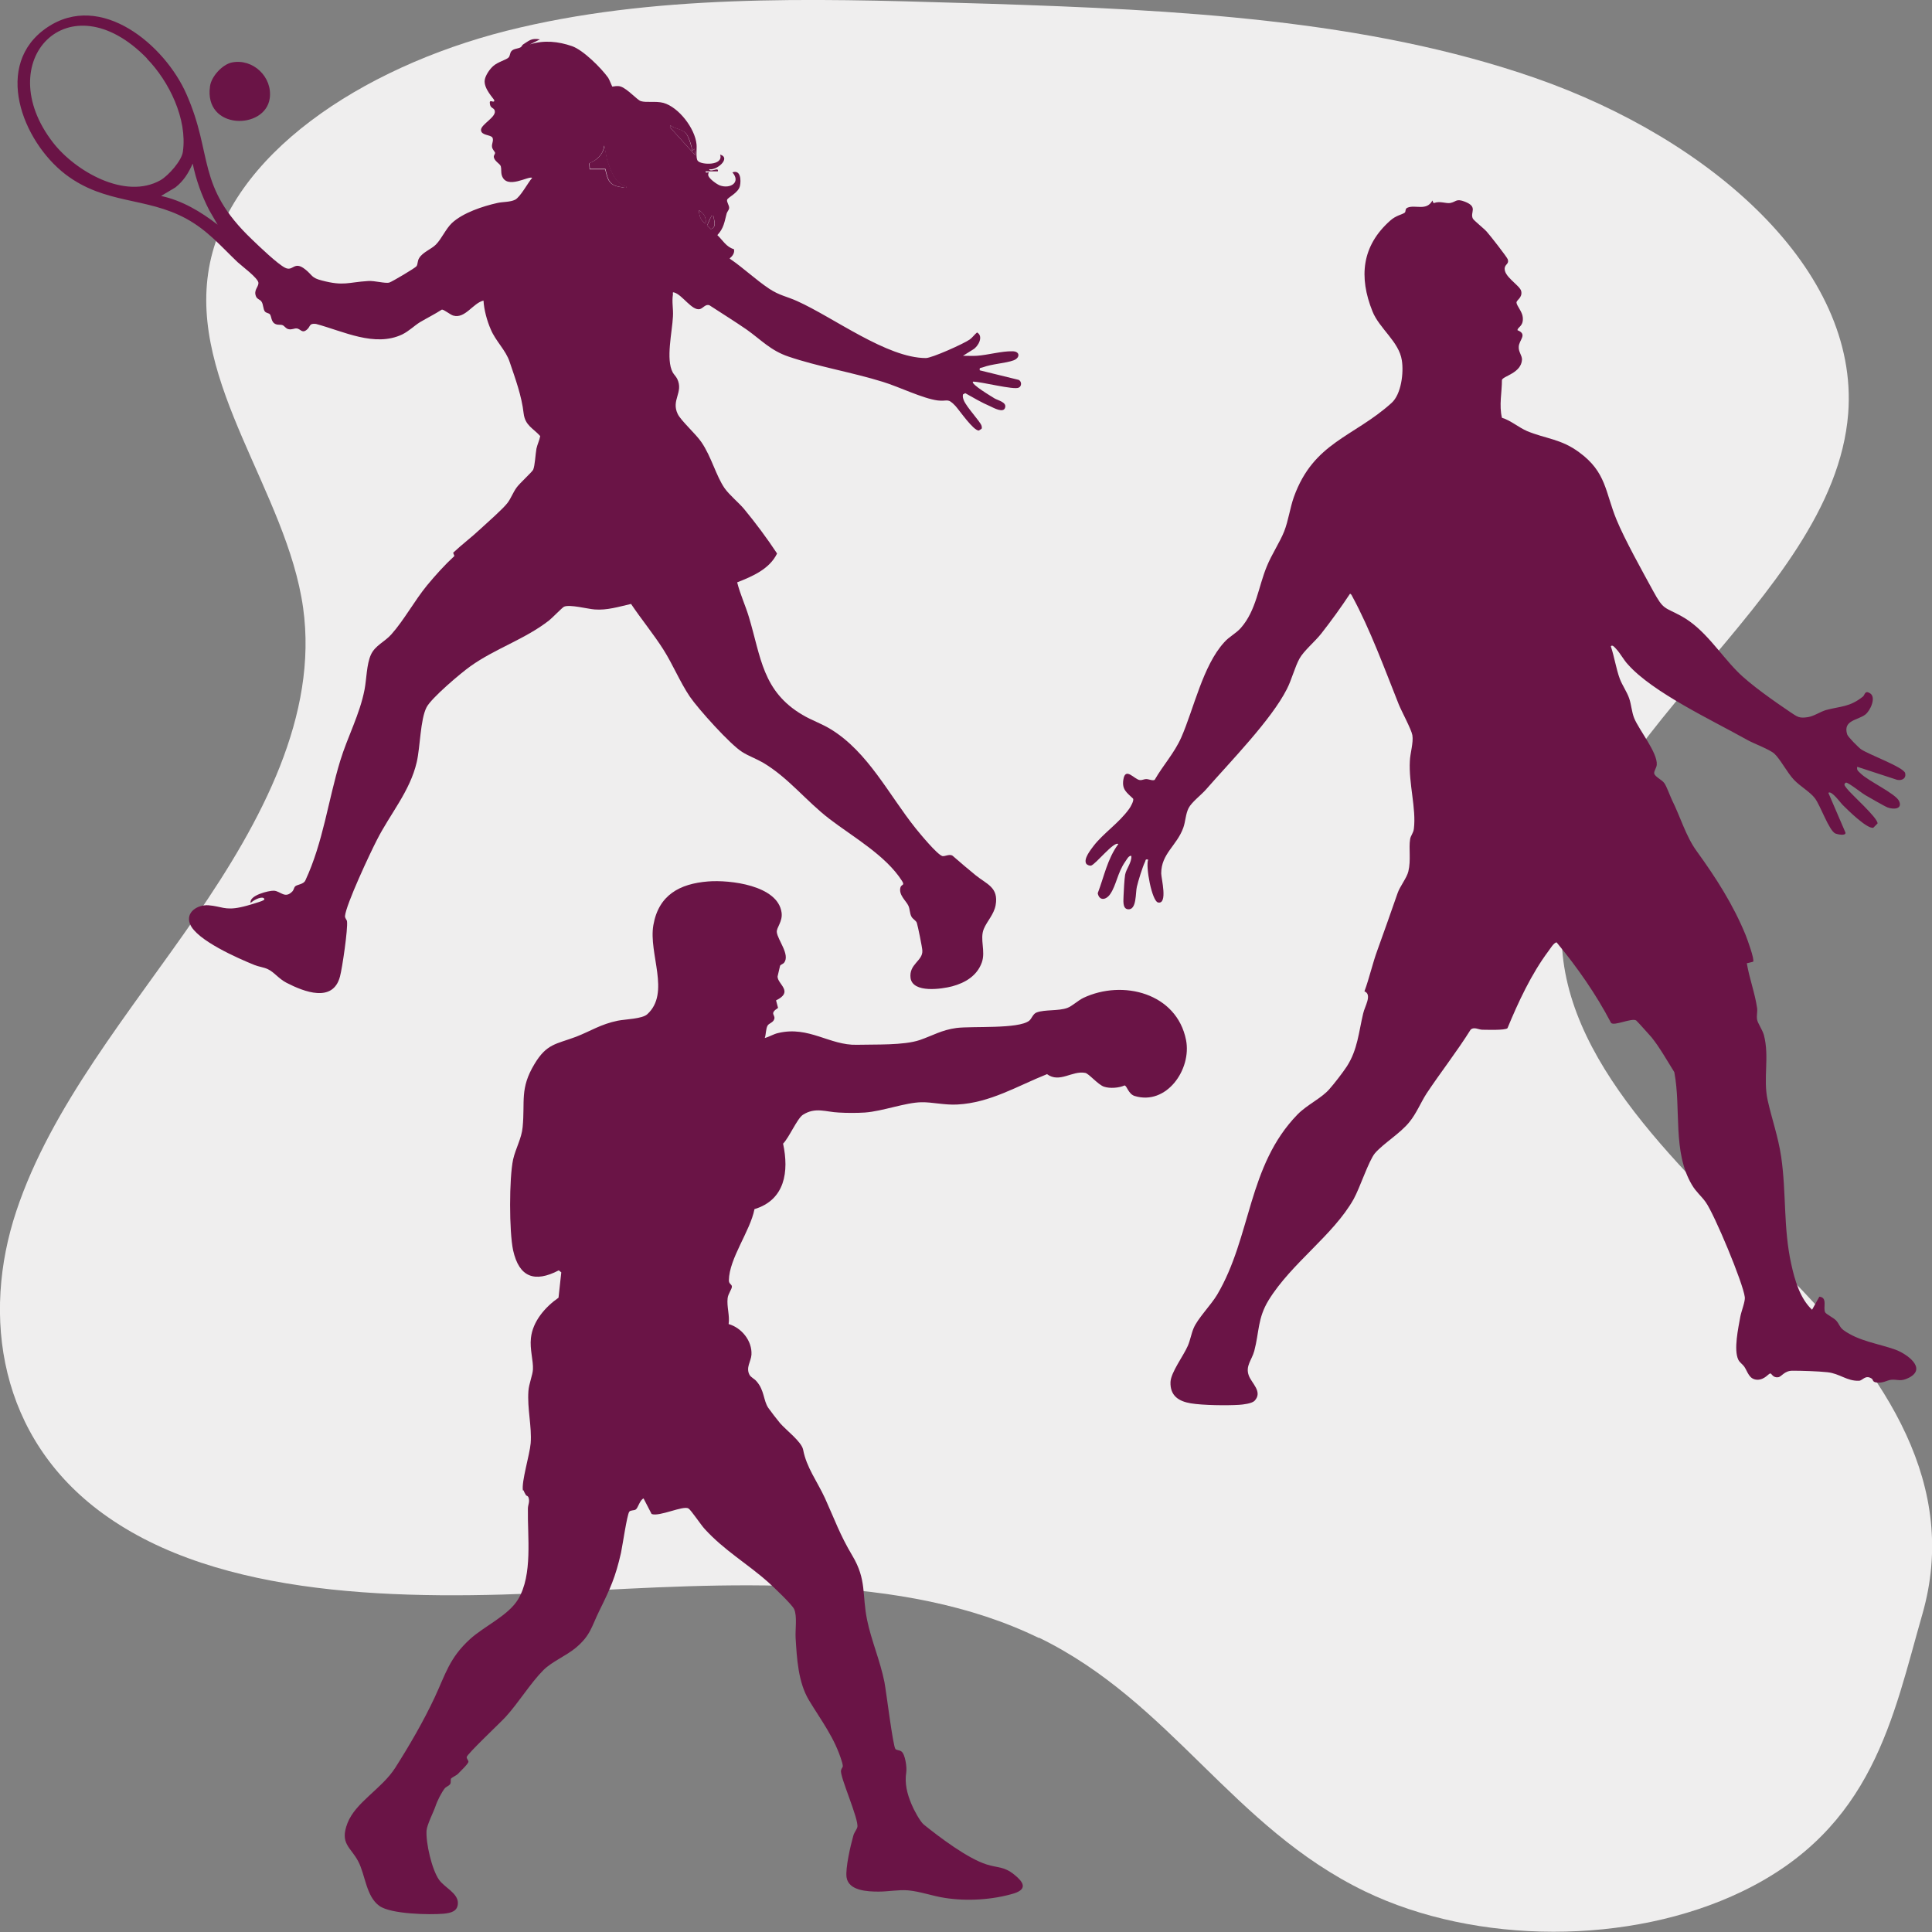 <?xml version="1.0" encoding="UTF-8"?>
<svg id="Ebene_2" data-name="Ebene 2" xmlns="http://www.w3.org/2000/svg" width="27.16mm" height="27.16mm" viewBox="0 0 77 77">
  <rect x="0" y="0" width="77" height="77" fill="#808080" stroke="none"/>
  <defs>
    <style>
      .cls-1 {
        fill: #efeeee;
      }

      .cls-2 {
        fill: #6a1446;
      }
    </style>
  </defs>
  <g id="Ebene_1-2" data-name="Ebene 1">
    <g>
      <path class="cls-1" d="M41.4,65.28c-5.41-2.64-12.45-2.17-18.92-1.83-6.47.34-13.75.24-18.37-3.12C-.05,57.31-.74,52.44.65,48.27c1.39-4.18,4.51-7.9,7.15-11.73,2.64-3.83,4.88-8.04,4.28-12.32-.65-4.61-4.56-8.94-3.75-13.54.79-4.49,6.06-7.98,11.85-9.45C25.97-.23,32.26-.07,38.38.12c.35.01.7.02,1.05.03,7.44.24,15.04.62,21.76,2.96,7.03,2.45,12.91,7.64,12.47,13.37-.59,7.51-11.3,13.11-11.42,20.63-.08,5.17,4.84,9.51,8.97,13.68,4.03,4.07,6.86,8.45,5.41,13.53-1.18,4.11-1.95,8.55-7.2,11.07-4.44,2.14-10.59,2.13-15.02-.01-5.29-2.56-7.72-7.54-12.99-10.11Z"/>
      <path class="cls-2" d="M57.12,8.08l-.03-.09c-.24.44-.69.15-1,.29-.1.04-.05.16-.11.2-.14.09-.33.1-.57.31-1.14,1.01-1.26,2.25-.71,3.62.27.68,1.06,1.21,1.17,1.95.08.49-.02,1.35-.41,1.7-1.52,1.37-3.1,1.56-3.89,3.74-.16.45-.22.95-.39,1.38s-.5.92-.69,1.39c-.34.82-.42,1.75-1.03,2.45-.2.23-.47.35-.67.58-.85.93-1.21,2.65-1.71,3.79-.28.63-.72,1.1-1.06,1.69-.08.05-.23-.03-.34-.03-.08,0-.16.05-.25.04-.22-.02-.58-.55-.66-.01-.06.39.14.51.39.75.04.08-.1.33-.16.41-.41.57-1.03.97-1.42,1.48-.12.16-.4.51-.29.7.03.05.13.09.19.08.18-.04.92-.99,1.09-.86-.44.6-.56,1.28-.82,1.96.06.31.33.28.5.03.24-.35.29-.85.59-1.28.06-.08.14-.26.25-.24.02.27-.21.52-.25.76-.03.2-.05.6-.06.82,0,.17-.06.53.18.55.35.03.29-.66.35-.9.05-.22.23-.8.32-.98.04-.07,0-.13.13-.1-.11.27.15,1.67.4,1.71.39.07.12-.97.12-1.16,0-.79.62-1.1.88-1.82.09-.25.09-.54.21-.78s.51-.53.7-.75c.95-1.09,2.6-2.77,3.22-4,.19-.37.31-.86.5-1.21.17-.31.63-.69.87-1,.4-.51.79-1.05,1.14-1.58.03-.02.08.06.09.09.71,1.3,1.31,2.94,1.86,4.32.12.29.5.99.54,1.22.05.29-.09.73-.1,1.03-.05.9.26,1.9.16,2.7-.02.18-.13.27-.15.42-.06.36.04.83-.07,1.28-.06.26-.34.6-.43.87-.26.76-.53,1.5-.8,2.26-.2.54-.32,1.11-.52,1.65.32.13.01.6-.05.88-.18.75-.22,1.44-.65,2.11-.15.23-.51.7-.7.91-.31.36-.89.62-1.27,1.01-1.99,2.05-1.83,4.86-3.2,7.18-.25.42-.78.95-.94,1.34-.09.21-.13.47-.23.7-.18.41-.67,1.05-.69,1.44-.02.55.33.77.81.85s1.44.09,1.92.06c.16-.01.51-.05.62-.16.34-.36-.12-.7-.23-1.01-.14-.38.12-.61.22-.98.2-.76.13-1.3.57-2.02.91-1.48,2.58-2.59,3.39-4.03.25-.45.6-1.53.85-1.83.35-.4,1-.78,1.37-1.24.28-.34.45-.77.68-1.13.57-.86,1.21-1.67,1.76-2.55.14-.13.32,0,.47,0,.19,0,.89.03,1-.06.43-1.04.95-2.16,1.63-3.07.07-.09.22-.35.33-.35.82.99,1.57,2.06,2.17,3.21.13.13.82-.21,1-.1.04.03.55.6.62.68.34.43.61.92.9,1.38.28,1.47-.08,3.17.7,4.49.17.29.38.45.55.69.35.49,1.49,3.22,1.56,3.79.02.17-.14.56-.18.78-.08.45-.27,1.31-.08,1.71.06.12.17.18.24.28.14.21.19.51.52.52.3,0,.45-.26.52-.25.05,0,.1.18.31.15.14-.02.24-.26.57-.26.38,0,1.02.02,1.39.06.49.05.78.36,1.26.34.14,0,.25-.25.5-.09.08.05.02.14.21.16.26.03.4-.09.58-.11.27-.02.36.09.7-.08.74-.38-.1-.96-.54-1.12-.67-.24-1.47-.34-2.07-.78-.15-.11-.17-.25-.29-.38-.1-.11-.4-.25-.44-.33-.09-.19.11-.59-.23-.62l-.29.52c-.48-.45-.69-1.18-.83-1.82-.32-1.45-.19-2.81-.4-4.27-.12-.81-.37-1.5-.54-2.26-.19-.87.08-1.72-.15-2.6-.06-.21-.25-.48-.27-.61-.03-.15.02-.32,0-.46-.09-.62-.31-1.18-.41-1.79l.25-.06c.07-.08-.24-.92-.3-1.07-.5-1.22-1.19-2.29-1.95-3.34-.43-.59-.65-1.37-.98-2.03-.09-.19-.22-.56-.31-.68-.09-.13-.37-.25-.4-.38-.02-.1.09-.22.1-.35.04-.48-.71-1.39-.9-1.86-.1-.25-.11-.53-.2-.79s-.27-.51-.37-.77c-.15-.4-.22-.89-.36-1.3.06-.09.17.06.21.1.17.18.3.44.47.62.99,1.12,3.37,2.23,4.74,3,.28.16.9.38,1.1.56.23.21.52.77.78,1.04s.64.48.83.73c.23.3.56,1.29.82,1.41.07.03.43.11.4-.04l-.68-1.58c.12-.12.5.42.58.49.2.2.96.95,1.21.9l.17-.17c.02-.22-1.05-1.16-1.23-1.4-.06-.09-.15-.16-.03-.23.1-.01.64.43.79.51.16.09.74.43.87.48.24.09.6.07.46-.25-.13-.3-1.25-.81-1.54-1.11-.08-.08-.16-.12-.13-.26l1.59.52c.2.04.37-.06.32-.27-.07-.24-1.46-.74-1.76-.95-.1-.07-.52-.49-.55-.59-.18-.57.42-.56.72-.79.2-.15.45-.69.19-.85-.21-.13-.2.06-.28.13-.54.43-.89.38-1.48.54-.23.07-.47.24-.71.28-.37.06-.43-.02-.71-.2-.62-.42-1.6-1.1-2.11-1.62-.72-.73-1.3-1.69-2.22-2.2-.69-.38-.71-.23-1.13-1s-1.14-2.06-1.46-2.84c-.46-1.11-.4-1.9-1.5-2.7-.72-.53-1.32-.53-2.07-.84-.31-.13-.66-.43-1-.53-.12-.51,0-1,0-1.51.06-.16.77-.27.8-.81,0-.17-.14-.3-.13-.5,0-.28.37-.5-.05-.67,0-.13.25-.15.21-.52-.02-.22-.24-.45-.25-.58,0-.11.24-.19.19-.45-.04-.24-.76-.61-.65-.97.04-.12.17-.14.11-.31-.04-.1-.71-.96-.83-1.09-.11-.13-.52-.45-.56-.53-.12-.25.22-.46-.31-.67-.36-.14-.34,0-.59.05-.16.03-.43-.09-.63,0Z"/>
      <g>
        <path class="cls-2" d="M21.21,7.09c-.13-.1-1.02.49-1.21-.1-.04-.14-.01-.25-.04-.36-.03-.11-.26-.2-.28-.38,0-.07.06-.12.05-.16,0-.04-.1-.12-.12-.23-.02-.14.07-.24.02-.37-.07-.13-.44-.08-.46-.3-.02-.24.69-.55.53-.82-.06-.09-.17-.06-.18-.28,0-.14.18.04.18-.09,0-.05-.44-.47-.38-.82.03-.18.2-.43.34-.55.18-.16.5-.24.6-.33.08-.07.05-.19.13-.27.08-.09.26-.09.35-.14.06-.03.07-.1.11-.12.25-.16.34-.26.67-.2l-.4.2c.56-.18,1.13-.12,1.68.07.45.16,1.16.87,1.44,1.26.05.08.15.34.16.35.02.01.2-.05.34,0,.27.09.66.54.8.58.22.07.59-.01.9.07.61.17,1.26,1.02,1.32,1.65.02.17-.04.56.05.66.13.17,1.04.2.89-.25.46.14-.16.66-.44.58.05.16.4-.11.35.09h-.49c-.01.09.11.02.13.04,0,0-.04.07-.02.13.04.13.33.34.46.39.41.15.85-.12.5-.52.33-.12.35.31.3.54-.06.28-.49.46-.51.55-.03.09.09.22.08.34-.01.07-.08.14-.1.21-.09.34-.11.58-.37.86.21.2.36.48.66.56.04.15-.06.28-.17.37l.02.02c.53.36,1.02.83,1.56,1.19.41.27.69.3,1.11.49,1.45.65,3.58,2.27,5.13,2.27.24,0,1.51-.57,1.75-.74.11-.08.19-.2.29-.28.27.15.05.56-.16.68l-.4.25c.18,0,.37.01.55,0,.44-.03.99-.19,1.42-.18.31,0,.31.26.05.36-.32.12-.86.14-1.23.28-.08.03-.15,0-.12.12l1.55.38c.12.06.13.25,0,.31-.19.1-1.5-.24-1.82-.24-.12.09.8.63.86.67.14.08.48.15.42.36-.06.24-.45.02-.6-.05-.33-.14-.67-.34-.99-.52l-.09.05c-.02.08,0,.15.03.23.11.28.66.85.71,1.02.01.04.02.08,0,.12l-.11.07c-.22,0-.76-.79-.93-.98-.32-.34-.31-.17-.71-.22-.6-.08-1.53-.54-2.18-.74-1.22-.38-2.6-.61-3.77-1.01-.71-.24-1.09-.67-1.67-1.08-.48-.33-.98-.64-1.47-.96-.16-.07-.26.12-.39.15-.31.07-.69-.56-1.01-.66-.09-.03-.06.02-.06.07-.05.32.02.57,0,.89-.03.61-.29,1.7-.01,2.22.05.09.13.16.18.26.26.54-.25.84.02,1.4.13.27.73.8.95,1.13.39.57.58,1.34.92,1.83.2.28.55.56.77.82.47.57.91,1.16,1.32,1.78-.3.62-.98.91-1.59,1.15.12.48.33.92.47,1.39.48,1.6.54,2.95,2.13,3.89.37.22.77.35,1.14.58,1.48.91,2.3,2.6,3.37,3.94.17.21.86,1.05,1.07,1.11.1.02.29-.1.41-.01.3.26.6.52.91.77.44.36.93.48.8,1.2-.07.37-.34.63-.47.94-.17.41.08.89-.08,1.34-.19.53-.66.81-1.18.95-.42.11-1.57.28-1.66-.33-.07-.56.49-.68.47-1.09,0-.11-.18-.99-.22-1.11-.03-.09-.16-.15-.21-.24-.08-.14-.06-.31-.13-.45-.09-.19-.4-.43-.31-.73.04-.12.18-.06.06-.25-.65-1.02-1.95-1.75-2.89-2.47s-1.64-1.65-2.66-2.25c-.26-.15-.57-.26-.82-.42-.47-.29-1.75-1.71-2.09-2.21-.39-.58-.67-1.27-1.05-1.87s-.88-1.21-1.29-1.82c-.48.11-.96.26-1.45.22-.28-.02-.99-.21-1.22-.11-.08.04-.47.45-.6.55-.96.75-2.15,1.12-3.14,1.83-.38.27-1.55,1.26-1.74,1.63-.25.49-.25,1.57-.39,2.18-.27,1.17-1.06,2.06-1.59,3.11-.27.52-1.23,2.57-1.27,3.03,0,.1.07.14.08.21.04.3-.19,1.87-.28,2.2-.28,1.06-1.43.61-2.13.25-.31-.16-.5-.43-.74-.54-.16-.08-.37-.1-.54-.17-.64-.26-2.32-.99-2.57-1.64-.18-.47.31-.77.74-.74.51.04.65.21,1.27.08.15-.03.4-.1.52-.14.09-.03.34-.1.4-.14.05-.03.05-.06,0-.09-.12-.06-.42.1-.51.2-.08-.3.72-.5.93-.49.27.02.44.34.74.02.05-.06.06-.15.1-.19.08-.08.34-.08.41-.24.71-1.52.91-3.2,1.39-4.77.29-.95.78-1.85.97-2.84.08-.42.08-1,.25-1.38s.56-.52.82-.82c.5-.56.92-1.34,1.42-1.95.34-.41.7-.81,1.09-1.17l-.05-.13c.35-.33.74-.62,1.09-.95.25-.23.91-.81,1.08-1.04.13-.17.22-.42.36-.61.13-.18.62-.62.66-.71.07-.16.09-.62.13-.84.04-.18.12-.33.15-.5-.29-.32-.6-.42-.66-.9-.08-.71-.33-1.38-.56-2.06-.15-.46-.56-.83-.75-1.29-.15-.34-.27-.78-.29-1.15-.42.1-.73.73-1.2.6-.12-.03-.38-.25-.46-.24-.28.18-.58.33-.87.5-.24.15-.43.35-.71.49-1.1.52-2.35-.13-3.44-.42-.28-.03-.21.1-.35.22-.2.18-.26-.02-.41-.04-.1-.01-.2.06-.33.03-.11-.02-.16-.13-.24-.16-.08-.03-.17,0-.27-.04-.2-.08-.16-.32-.24-.4-.04-.04-.13-.04-.19-.1-.08-.1-.06-.29-.14-.4-.05-.08-.16-.09-.21-.19-.12-.26.09-.38.09-.55,0-.19-.67-.68-.83-.83-.67-.64-1.2-1.27-2.04-1.73-1.61-.88-3.23-.56-4.82-1.77C.88,5.62-.29,2.57,1.87,1.1s4.71.71,5.56,2.65c1.08,2.44.37,3.66,2.62,5.8.28.27,1.01.97,1.31,1.12.33.17.35-.3.81.07.3.24.23.33.66.44.88.23,1.03.07,1.84.02.26-.02.69.11.85.06.12-.04,1.03-.58,1.08-.65.06-.09.03-.21.11-.33.14-.23.48-.35.66-.53.23-.23.39-.62.64-.86.44-.41,1.23-.67,1.81-.8.21-.05.51-.03.71-.13.21-.11.5-.66.67-.86ZM5.86,2.33c-3.12-3.21-6.27.11-3.74,3.36.88,1.13,2.87,2.29,4.28,1.49.31-.18.85-.78.89-1.14.18-1.3-.55-2.8-1.44-3.71ZM27.35,5.33c-.15-.19-.45-.18-.63-.33l-.02.07,1.02,1.13-.04-.27-.09.09c-.01-.17-.13-.56-.24-.69ZM24.97,7.44c-.5-.14-.62-.63-.78-1.06l-.11-.58c-.04.35-.28.58-.6.71l.02.24h.62c.11.48.17.65.7.72.05,0,.15.05.14-.03ZM8.67,8.95s-.29-.5-.33-.57c-.3-.58-.53-1.22-.66-1.86-.17.38-.36.69-.69.95l-.57.34c.84.18,1.59.63,2.26,1.15ZM28.12,8.91c.04-.24-.07-.41-.26-.53,0,.21.07.42.26.53ZM28.43,8.6c-.1-.02-.07.01-.1.06-.06.09-.1.23-.15.32l.15.15c.25-.07.13-.35.1-.53Z"/>
        <path class="cls-2" d="M9.24,2.49c.84-.17,1.63.58,1.51,1.43-.18,1.27-2.63,1.27-2.38-.48.05-.39.49-.87.87-.95Z"/>
        <path class="cls-2" d="M24.97,7.44c0,.08-.09.04-.14.03-.53-.07-.59-.24-.7-.74h-.62s-.02-.23-.02-.23c.32-.12.56-.36.6-.71l.11.58c.16.43.28.92.78,1.06Z"/>
        <path class="cls-2" d="M27.35,5.33c.1.13.22.52.24.69l.09-.09.04.27-1.02-1.13.02-.07c.18.14.48.13.63.33Z"/>
        <path class="cls-2" d="M28.43,8.6c.02.18.14.46-.1.53l-.15-.15c.06-.09.1-.23.15-.32.03-.04,0-.08.1-.06Z"/>
        <path class="cls-2" d="M28.12,8.91c-.2-.11-.26-.32-.26-.53.2.12.3.29.26.53Z"/>
      </g>
      <path class="cls-2" d="M20.84,59.4c-.06-.36.27-1.41.31-1.88.05-.67-.14-1.37-.09-2.08.02-.29.17-.64.18-.86.02-.35-.13-.8-.08-1.25.07-.67.57-1.24,1.1-1.61l.11-1.01-.1-.08c-.96.5-1.58.28-1.82-.8-.16-.75-.16-2.87,0-3.62.1-.44.34-.84.38-1.29.1-1.03-.12-1.53.47-2.51.49-.82.86-.79,1.66-1.09.59-.23.98-.5,1.66-.64.3-.06.98-.07,1.18-.26.93-.85.04-2.41.24-3.55.21-1.2,1.05-1.65,2.18-1.74.86-.07,2.78.15,2.93,1.24.05.36-.21.6-.19.78.03.31.54.9.29,1.22-.04.05-.13.07-.16.12,0,.02-.1.41-.1.43,0,.31.66.6-.06.95l.08.3c-.36.23-.1.27-.15.44-.04.15-.22.17-.27.27-.07.12-.06.36-.11.49.19-.05.35-.16.54-.2,1.22-.29,2.05.5,3.13.47.73-.02,1.86.03,2.51-.19.52-.18.87-.4,1.46-.48.64-.08,2.47.05,2.9-.29.1-.08.15-.28.3-.33.32-.12.87-.05,1.22-.18.19-.07.43-.3.64-.4,1.57-.74,3.72-.19,4.09,1.68.23,1.17-.78,2.62-2.05,2.23-.25-.08-.3-.4-.4-.42-.22.1-.58.13-.82.05s-.61-.53-.75-.55c-.52-.1-1.02.42-1.52.05-1.18.47-2.26,1.14-3.57,1.21-.51.03-1.01-.1-1.44-.09-.63.01-1.55.36-2.25.41-.31.02-.72.02-1.04,0-.51-.02-.93-.23-1.43.09-.23.15-.55.91-.79,1.15.24,1.11.08,2.24-1.14,2.61-.17.88-1.01,1.96-1.02,2.84,0,.15.12.15.12.25s-.15.28-.17.46c-.04.34.09.69.04,1.03.52.15.94.67.91,1.22-.02.28-.23.51-.08.8.06.11.2.16.28.26.32.36.27.76.47,1.06.09.13.36.48.47.61.23.27.86.74.92,1.06.13.7.56,1.26.87,1.93.39.86.59,1.45,1.09,2.29.58.97.38,1.55.59,2.57.17.82.52,1.62.69,2.47.07.36.34,2.57.44,2.67.06.05.16.04.23.09.16.1.23.66.2.83-.07.45.03.85.21,1.28.08.2.34.69.49.81.62.5,1.76,1.36,2.51,1.59.44.14.68.07,1.09.4.36.29.55.57,0,.75-.86.26-1.89.32-2.77.18-.47-.07-.99-.26-1.46-.3-.39-.03-.78.05-1.17.05-.44,0-1.2-.03-1.28-.57-.05-.37.16-1.27.27-1.66.03-.12.14-.25.16-.34.07-.31-.71-2.03-.65-2.26.04-.16.11-.08.04-.33-.29-.97-.82-1.64-1.32-2.47-.43-.72-.48-1.66-.53-2.48-.02-.33.07-.87-.06-1.15-.09-.19-.82-.88-1.02-1.06-.85-.76-1.76-1.27-2.55-2.14-.14-.15-.54-.75-.64-.81-.21-.13-1.16.34-1.47.22l-.32-.62c-.15.06-.22.38-.31.44-.07.05-.21.02-.26.09-.09.12-.27,1.36-.33,1.64-.22.97-.43,1.43-.86,2.3-.32.65-.35.99-.95,1.49-.39.32-.95.55-1.28.88-.51.51-.99,1.3-1.51,1.87-.19.21-1.55,1.49-1.55,1.6,0,.07.07.13.07.18,0,.09-.35.41-.43.5-.06.05-.25.15-.26.17-.03.05,0,.14-.03.21-.04.08-.17.12-.22.18-.13.16-.31.52-.37.71-.09.26-.34.74-.36.98-.03.49.21,1.55.5,1.96.21.3.75.53.75.92,0,.34-.28.4-.56.43-.57.05-2.11.02-2.57-.31-.53-.38-.56-1.24-.84-1.77-.3-.58-.75-.7-.43-1.53s1.37-1.37,1.9-2.2c.56-.88,1.13-1.86,1.57-2.8s.59-1.58,1.41-2.33c.57-.52,1.53-.94,1.92-1.59.59-.98.37-2.5.39-3.61,0-.17.09-.27.02-.46-.02-.05-.08-.06-.09-.07-.03-.06-.08-.12-.1-.2Z"/>
    </g>
  </g>
</svg>